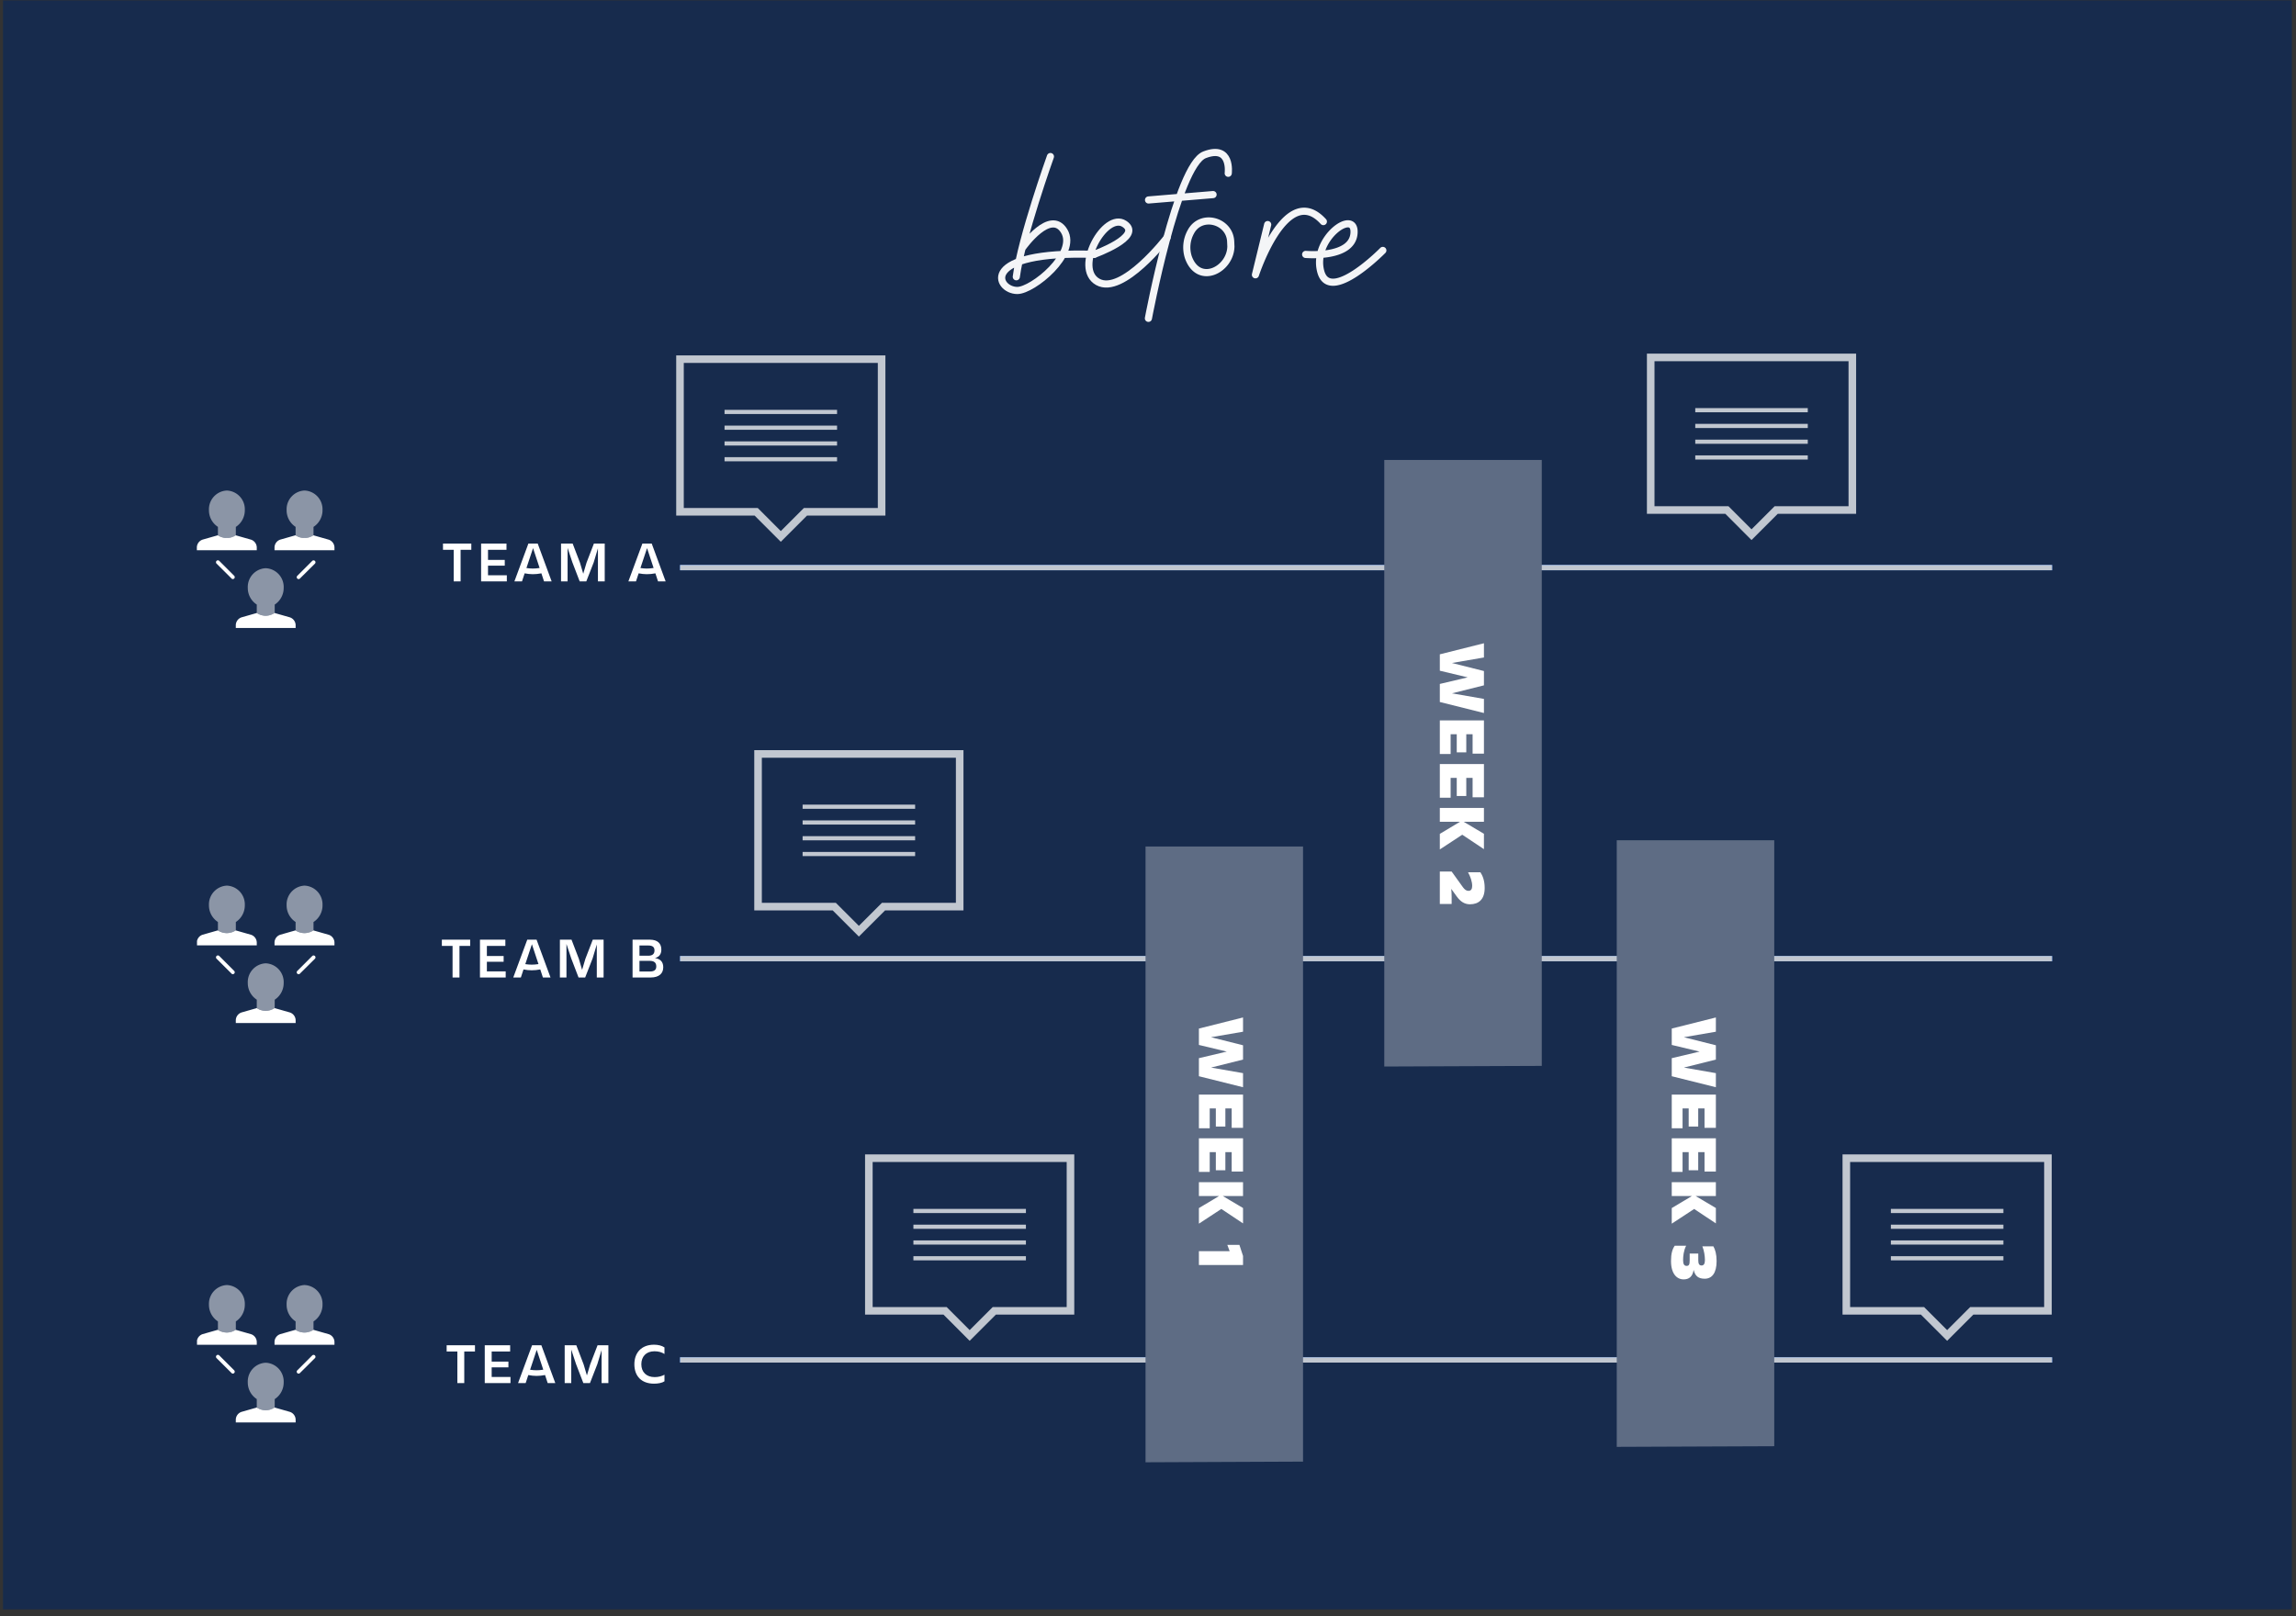 <svg xmlns="http://www.w3.org/2000/svg" fill="none" viewBox="0 0 321 226">
  <rect x="0" y="0" width="321" height="226" fill="#333333" stroke="none"/>
  <path fill="#172B4D" d="M.42 225.056h320v-225H.42v225z"/>
  <path stroke="#3384FF" stroke-miterlimit="10" stroke-width=".738" d="M95.08 190.176h191.818M95.08 134.058h191.818M95.08 79.377h191.818"/>
  <path stroke="#C1C7D0" stroke-miterlimit="10" stroke-width=".738" d="M95.08 190.176h191.818M95.08 134.058h191.818M95.08 79.377h191.818"/>
  <path stroke="#C1C7D0" stroke-miterlimit="10" stroke-width="1.06" d="M105.982 105.437v21.345h10.655l3.44 3.44 3.445-3.44h10.649v-21.345h-28.189z"/>
  <path stroke="#C1C7D0" stroke-width=".583" d="M112.211 112.813h15.731M112.211 117.221h15.731M112.211 119.427h15.731M112.211 115.017h15.731"/>
  <path stroke="#C1C7D0" stroke-miterlimit="10" stroke-width="1.06" d="M95.068 50.226v21.346h10.655l3.44 3.445 3.445-3.445h10.649V50.226H95.068z"/>
  <path stroke="#C1C7D0" stroke-width=".583" d="M101.297 57.606h15.731M101.297 62.014h15.731M101.297 64.22h15.731M101.297 59.81h15.731"/>
  <path stroke="#C1C7D0" stroke-miterlimit="10" stroke-width="1.06" d="M230.783 49.98v21.345h10.655l3.439 3.445 3.446-3.445h10.649V49.978h-28.189z"/>
  <path stroke="#C1C7D0" stroke-width=".583" d="M237.011 57.361h15.732M237.011 61.77h15.732M237.011 63.973h15.732M237.011 59.565h15.732"/>
  <path stroke="#C1C7D0" stroke-miterlimit="10" stroke-width="1.06" d="M258.131 161.963v21.345h10.649l3.445 3.445 3.445-3.445h10.649v-21.345h-28.188z"/>
  <path stroke="#C1C7D0" stroke-width=".583" d="M264.359 169.344h15.732M264.359 173.753h15.732M264.359 175.958h15.732M264.359 171.549h15.732"/>
  <path stroke="#C1C7D0" stroke-miterlimit="10" stroke-width="1.06" d="M121.473 161.963v21.345h10.655l3.439 3.445 3.445-3.445h10.649v-21.345h-28.188z"/>
  <path stroke="#C1C7D0" stroke-width=".583" d="M127.701 169.344h15.731M127.701 173.753h15.731M127.701 175.958h15.731M127.701 171.549h15.731"/>
  <g clip-path="url(#clip0)">
    <path fill="#fff" d="M35.097 75.467l-2.136-.609a2.328 2.328 0 01-1.254.38 2.322 2.322 0 01-1.196-.348l-.053-.037-2.136.609a1.175 1.175 0 00-.8 1.067v.417h8.376v-.417a1.175 1.175 0 00-.801-1.062z"/>
    <path fill="#fff" d="M34.227 71.33a2.626 2.626 0 00-2.504-2.734 2.626 2.626 0 00-2.51 2.734 2.767 2.767 0 001.255 2.349v1.18l.054.037c.36.222.773.342 1.196.347a2.327 2.327 0 001.254-.38v-1.179a2.775 2.775 0 001.255-2.354z" opacity=".5"/>
    <path fill="#fff" d="M45.955 75.467l-2.135-.609a2.328 2.328 0 01-1.255.38 2.322 2.322 0 01-1.196-.348l-.053-.037-2.135.609a1.175 1.175 0 00-.801 1.067v.417h8.381v-.417a1.175 1.175 0 00-.806-1.062z"/>
    <path fill="#fff" d="M45.09 71.33a2.627 2.627 0 00-2.509-2.734 2.626 2.626 0 00-2.509 2.734 2.765 2.765 0 001.255 2.349v1.18l.053.037c.36.222.773.342 1.196.347a2.327 2.327 0 001.255-.38v-1.179a2.776 2.776 0 001.26-2.354z" opacity=".5"/>
    <path fill="#fff" d="M32.556 80.982a.266.266 0 01-.208-.107l-2.072-2.06a.267.267 0 010-.38.267.267 0 01.38 0l2.087 2.087a.267.267 0 01-.187.454v.006zM41.748 80.982a.267.267 0 01-.186-.454l2.087-2.087a.268.268 0 01.38.379l-2.072 2.055a.267.267 0 01-.209.107zM40.526 86.331l-2.135-.609a2.327 2.327 0 01-1.239.385 2.324 2.324 0 01-1.196-.347l-.053-.038-2.135.609a1.174 1.174 0 00-.801 1.068v.416h8.365V87.4a1.175 1.175 0 00-.806-1.068z"/>
    <path fill="#fff" d="M39.661 82.194a2.627 2.627 0 00-2.509-2.734 2.627 2.627 0 00-2.509 2.734 2.765 2.765 0 001.255 2.348v1.18l.053.038c.361.223.777.343 1.201.347a2.328 2.328 0 001.255-.38v-1.18a2.776 2.776 0 001.254-2.353z" opacity=".5"/>
  </g>
  <g clip-path="url(#clip1)">
    <path fill="#fff" d="M35.097 130.719l-2.136-.609a2.322 2.322 0 01-1.254.379 2.31 2.31 0 01-1.196-.347l-.053-.037-2.136.609a1.168 1.168 0 00-.8 1.067v.417h8.376v-.417a1.172 1.172 0 00-.801-1.062z"/>
    <path fill="#fff" d="M34.227 126.582a2.627 2.627 0 00-2.504-2.734 2.63 2.63 0 00-2.51 2.734 2.767 2.767 0 001.255 2.349v1.179l.054.038c.36.222.773.342 1.196.347a2.33 2.33 0 001.254-.379v-1.18a2.776 2.776 0 001.255-2.354z" opacity=".5"/>
    <path fill="#fff" d="M45.955 130.719l-2.135-.609a2.322 2.322 0 01-1.255.379 2.31 2.31 0 01-1.196-.347l-.053-.037-2.135.609a1.168 1.168 0 00-.801 1.067v.417h8.381v-.417a1.17 1.17 0 00-.806-1.062z"/>
    <path fill="#fff" d="M45.09 126.582a2.629 2.629 0 00-2.509-2.734 2.63 2.63 0 00-2.509 2.734 2.765 2.765 0 001.255 2.349v1.179l.053.038c.36.222.773.342 1.196.347a2.33 2.33 0 001.255-.379v-1.18a2.774 2.774 0 001.26-2.354z" opacity=".5"/>
    <path fill="#fff" d="M32.556 136.234a.263.263 0 01-.117-.03.265.265 0 01-.091-.077l-2.072-2.061a.263.263 0 01-.078-.189.268.268 0 01.457-.19l2.088 2.087a.271.271 0 01.056.289.267.267 0 01-.243.165v.006zM41.748 136.234a.265.265 0 01-.146-.047.264.264 0 01-.04-.407l2.087-2.087a.266.266 0 01.38 0 .267.267 0 010 .379l-2.072 2.055a.265.265 0 01-.092.077.263.263 0 01-.117.03zM40.526 141.583l-2.135-.609a2.325 2.325 0 01-1.239.385 2.33 2.33 0 01-1.196-.347l-.053-.038-2.135.609a1.174 1.174 0 00-.801 1.068v.416h8.365v-.416a1.175 1.175 0 00-.806-1.068z"/>
    <path fill="#fff" d="M39.661 137.445a2.625 2.625 0 00-2.509-2.733 2.63 2.63 0 00-2.509 2.733 2.767 2.767 0 001.255 2.349v1.18l.053.038c.361.223.777.343 1.201.347a2.339 2.339 0 001.255-.379v-1.18a2.777 2.777 0 001.254-2.355z" opacity=".5"/>
  </g>
  <g clip-path="url(#clip2)">
    <path fill="#fff" d="M35.097 186.574l-2.136-.609a2.322 2.322 0 01-1.254.379 2.31 2.31 0 01-1.196-.347l-.053-.037-2.136.609a1.168 1.168 0 00-.8 1.067v.417h8.376v-.417a1.172 1.172 0 00-.801-1.062z"/>
    <path fill="#fff" d="M34.227 182.436a2.625 2.625 0 00-2.504-2.733 2.63 2.63 0 00-2.51 2.733 2.768 2.768 0 001.255 2.349v1.18l.054.038c.36.222.773.342 1.196.347a2.331 2.331 0 001.254-.38v-1.179a2.776 2.776 0 001.255-2.355z" opacity=".5"/>
    <path fill="#fff" d="M45.955 186.574l-2.135-.609a2.322 2.322 0 01-1.255.379 2.31 2.31 0 01-1.196-.347l-.053-.037-2.135.609a1.168 1.168 0 00-.801 1.067v.417h8.381v-.417a1.17 1.17 0 00-.806-1.062z"/>
    <path fill="#fff" d="M45.09 182.436a2.625 2.625 0 00-2.509-2.733 2.63 2.63 0 00-2.509 2.733 2.766 2.766 0 001.255 2.349v1.18l.053.038c.36.222.773.342 1.196.347a2.331 2.331 0 001.255-.38v-1.179a2.781 2.781 0 001.26-2.355z" opacity=".5"/>
    <path fill="#fff" d="M32.556 192.088a.262.262 0 01-.208-.106l-2.072-2.061a.274.274 0 01-.078-.19.263.263 0 01.078-.189.258.258 0 01.087-.058.26.26 0 01.205 0 .258.258 0 01.087.058l2.088 2.087a.271.271 0 01.056.289.272.272 0 01-.097.119.272.272 0 01-.146.046v.005zM41.748 192.088a.266.266 0 01-.187-.453l2.088-2.088a.269.269 0 01.458.19.267.267 0 01-.079.189l-2.071 2.056a.265.265 0 01-.209.106zM40.526 197.438l-2.135-.609a2.324 2.324 0 01-1.239.384 2.31 2.31 0 01-1.196-.347l-.053-.037-2.135.609a1.168 1.168 0 00-.801 1.067v.417h8.365v-.417a1.172 1.172 0 00-.806-1.067z"/>
    <path fill="#fff" d="M39.661 193.3a2.625 2.625 0 00-2.509-2.733 2.625 2.625 0 00-2.51 2.733 2.767 2.767 0 001.256 2.349v1.18l.053.037c.361.224.777.344 1.201.347a2.322 2.322 0 001.255-.379v-1.18a2.774 2.774 0 001.254-2.354z" opacity=".5"/>
  </g>
  <path fill="#fff" d="M61.934 76.015v.87h1.497v4.417h.965v-4.418h1.497v-.869h-3.96zm5.328 5.287h3.597v-.853h-2.631v-1.343h2.342V78.3h-2.342v-1.417h2.583v-.869h-3.549v5.287zm7.239-1.006c.386 0 .764-.04 1.19-.12l.37 1.126h1.063l-1.947-5.287h-1.304l-1.956 5.287h1.063l.37-1.126c.41.08.78.12 1.15.12zm0-.788c-.282 0-.572-.024-.902-.073l.926-2.784.917 2.776c-.346.057-.644.08-.941.08zm5.521-.87l1.022 2.664h.925l1.039-2.663.587-1.956v4.62h.95v-5.288h-1.513l-1.03 2.672-.459 1.545-.459-1.545-1.022-2.672h-1.625v5.287h.917V76.62l.668 2.02zm10.417 1.658c.386 0 .764-.04 1.19-.12l.37 1.126h1.063l-1.947-5.287H89.81l-1.956 5.287h1.063l.37-1.126c.41.08.78.12 1.15.12zm0-.788c-.282 0-.572-.024-.902-.073l.926-2.784.917 2.776c-.346.057-.644.08-.941.08zM61.776 131.407v.869h1.496v4.418h.966v-4.418h1.497v-.869h-3.96zm5.328 5.287H70.7v-.853H68.07v-1.344h2.342v-.805H68.07v-1.416h2.583v-.869h-3.55v5.287zm7.238-1.006c.387 0 .765-.04 1.191-.121l.37 1.127h1.063l-1.948-5.287h-1.303l-1.956 5.287h1.062l.37-1.127c.41.081.781.121 1.151.121zm0-.789c-.281 0-.571-.024-.901-.072l.925-2.784.918 2.776c-.346.056-.644.08-.942.08zm5.522-.869l1.022 2.664h.925l1.038-2.664.588-1.955v4.619h.95v-5.287h-1.513l-1.03 2.672-.46 1.545-.458-1.545-1.022-2.672h-1.626v5.287h.918v-4.684l.668 2.02zm10.972.338c.644 0 .917.274.917.781 0 .483-.281.708-.901.708h-1.449v-1.489h1.433zm-.193-2.148c.587 0 .86.217.86.684 0 .466-.249.748-.86.748h-1.24v-1.432h1.24zm-2.206 4.474h2.535c1.184 0 1.755-.579 1.755-1.424 0-.749-.378-1.167-1.159-1.296.596-.145.893-.539.893-1.183 0-.853-.523-1.384-1.601-1.384h-2.422v5.287zM62.446 188.127v.869h1.496v4.418h.966v-4.418h1.497v-.869h-3.96zm5.328 5.287h3.597v-.853H68.74v-1.344h2.341v-.805H68.74v-1.416h2.583v-.869h-3.55v5.287zm7.238-1.006c.386 0 .765-.04 1.191-.121l.37 1.127h1.063l-1.948-5.287h-1.303l-1.956 5.287h1.062l.37-1.127c.41.081.781.121 1.151.121zm0-.789c-.281 0-.571-.024-.901-.072l.925-2.784.918 2.776c-.346.056-.644.08-.942.08zm5.522-.869l1.022 2.664h.925l1.038-2.664.588-1.955v4.619h.95v-5.287h-1.514l-1.03 2.672-.458 1.545-.459-1.545-1.022-2.672h-1.626v5.287h.918v-4.684l.668 2.02zm12.364 1.497c-.394.201-.829.33-1.368.33-1.175 0-1.867-.716-1.867-1.795 0-1.078.668-1.818 1.835-1.818.587 0 1.006.137 1.4.378v-.917c-.386-.266-.917-.379-1.465-.379-1.738 0-2.744 1.111-2.744 2.736 0 1.666 1.006 2.713 2.752 2.713.58 0 1.119-.105 1.457-.33v-.918z"/>
  <path fill="#5E6C84" d="M160.156 118.375h22.019v86.019l-22.019.095v-86.114zM193.533 64.32h22.019v84.736l-22.019.089V64.319zM226.035 117.506h22.019v84.736l-22.019.089v-84.825z"/>
  <path fill="#fff" d="M201.299 91.502v2.291l3.896.93-3.896.92v2.526l6.168 1.54v-1.972l-4.469-.78 4.469-1.117v-2l-4.478-1.126 4.478-.77v-1.99l-6.168 1.549zm0 9.238v4.704h1.511v-2.77h.855v2.535h1.333v-2.535h.883v2.714h1.586v-4.648h-6.168zm0 6.108v4.704h1.511v-2.77h.855v2.535h1.333v-2.535h.883v2.714h1.586v-4.648h-6.168zm0 9.76v2.178l3.136-2.056 3.032 2.019v-2.15l-2.835-1.681h2.835v-1.934h-6.168v1.934h2.826l-2.826 1.69zm0 9.802h1.652v-1.023c0-.329-.018-.733-.056-1.089l.76 1.051c.507.704 1.08 1.108 1.859 1.108 1.212 0 2.057-.676 2.057-2.282 0-1.089-.31-1.755-.601-2.197h-1.728c.338.611.582 1.305.582 1.916 0 .432-.169.685-.516.685-.301 0-.526-.169-.779-.507l-1.578-2.197h-1.652v4.535zM233.725 143.836v2.29l3.896.93-3.896.92v2.526l6.168 1.539v-1.971l-4.469-.779 4.469-1.118v-2l-4.478-1.126 4.478-.77v-1.991l-6.168 1.55zm0 9.237v4.704h1.511v-2.77h.855v2.535h1.333v-2.535h.882v2.714h1.587v-4.648h-6.168zm0 6.108v4.704h1.511v-2.77h.855v2.535h1.333v-2.535h.882v2.714h1.587v-4.648h-6.168zm0 9.76v2.178l3.136-2.056 3.032 2.019v-2.15l-2.835-1.681h2.835v-1.934h-6.168v1.934h2.826l-2.826 1.69zm-.104 7.398c0 1.784.808 2.573 1.765 2.573.695 0 1.249-.329 1.399-1.333.207.911.714 1.239 1.55 1.239 1.004 0 1.661-.779 1.661-2.469 0-.958-.197-1.606-.45-2.056h-1.54c.244.601.357 1.37.357 1.915 0 .516-.16.761-.47.761-.328 0-.46-.235-.46-.723v-.949h-1.202v.949c0 .563-.084.779-.431.779-.357 0-.489-.282-.489-.817 0-.535.075-1.314.423-2h-1.596c-.329.479-.517 1.099-.517 2.131zM167.617 143.836v2.29l3.897.93-3.897.92v2.526l6.169 1.539v-1.971l-4.469-.779 4.469-1.118v-2l-4.479-1.126 4.479-.77v-1.991l-6.169 1.55zm0 9.237v4.704h1.512v-2.77h.854v2.535h1.333v-2.535h.883v2.714h1.587v-4.648h-6.169zm0 6.108v4.704h1.512v-2.77h.854v2.535h1.333v-2.535h.883v2.714h1.587v-4.648h-6.169zm0 9.76v2.178l3.136-2.056 3.033 2.019v-2.15l-2.836-1.681h2.836v-1.934h-6.169v1.934h2.826l-2.826 1.69zm0 7.962h6.169v-1.268l-.507-1.549h-1.69l.328.883h-4.3v1.934z"/>
  <g>
    <path stroke="#F4F5F7" stroke-linecap="round" stroke-linejoin="round" d="M146.859 21.89s-4.046 11.3-4.771 16.814M143.018 34.547s3.85-5.413 5.766-2.232c1.915 3.18-4.39 8.305-6.557 8.305-2.985 0-5.478-5.58 10.742-5.05"/>
    <path stroke="#F4F5F7" stroke-linecap="round" stroke-linejoin="round" d="M152.97 35.57s6.91-2.492 4.232-4.259c-2.679-1.767-7.161 6.185-3.72 8.11 3.441 1.925 9.681-6.194 9.681-6.194"/>
    <path stroke="#F4F5F7" stroke-linecap="round" stroke-linejoin="round" d="M160.557 44.517s4.008-21.39 7.849-22.87c3.841-1.478 3.311 2.586 3.311 2.586M160.575 27.963l9.021-.753"/>
    <path stroke="#F4F5F7" stroke-linecap="round" stroke-linejoin="round" d="M172.089 34.463c-.056 3.264-4.501 5.524-5.943 1.525a4.473 4.473 0 01.335-3.553c1.395-2.678 5.496-1.618 5.58 1.396l.028.632zM185.016 30.985c-5.208-5.729-9.495 7.44-9.495 7.44l1.711-7.021M182.542 35.579c.102 0 6.51.586 6.761-2.967.251-3.552-5.896.726-4.65 5.357 1.246 4.631 8.677-2.948 8.677-2.948"/>
  </g>
  <defs>
    <clipPath id="clip0">
      <path fill="#fff" d="M0 0h19.218v19.218H0z" transform="translate(27.543 68.596)"/>
    </clipPath>
    <clipPath id="clip1">
      <path fill="#fff" d="M0 0h19.218v19.218H0z" transform="translate(27.543 123.848)"/>
    </clipPath>
    <clipPath id="clip2">
      <path fill="#fff" d="M0 0h19.218v19.218H0z" transform="translate(27.543 179.703)"/>
    </clipPath>
  </defs>
</svg>
